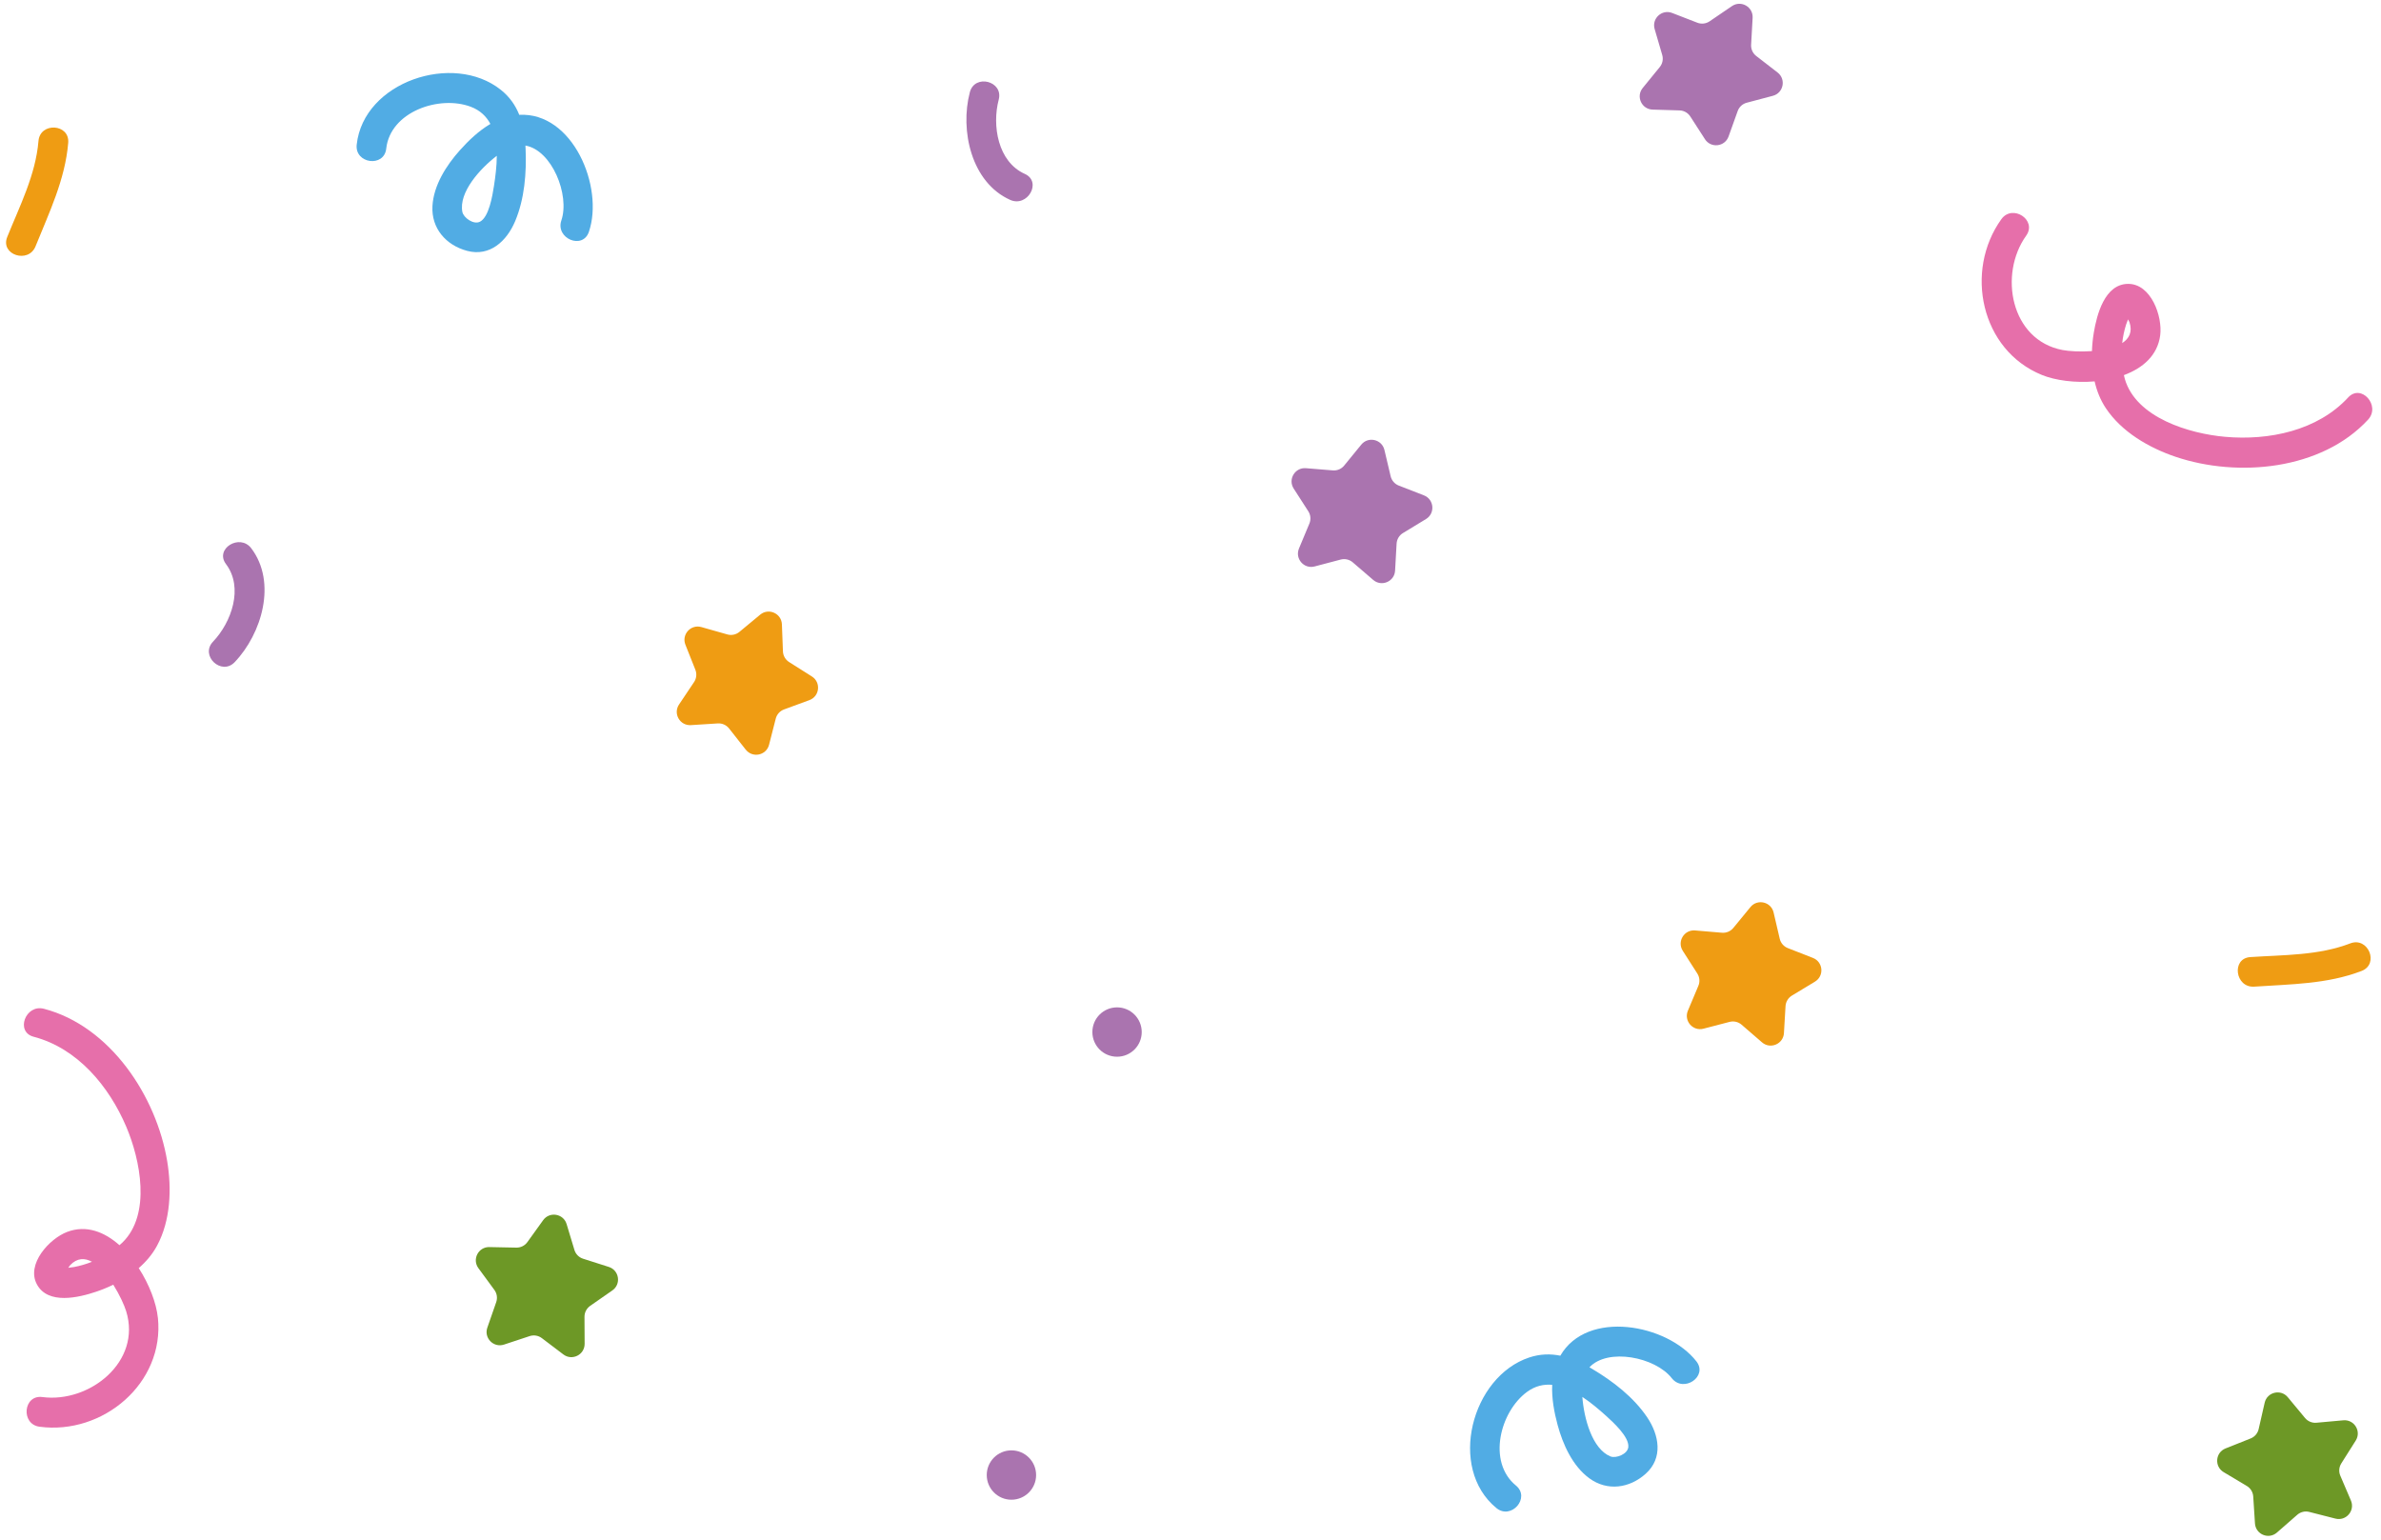 <?xml version="1.0" encoding="UTF-8" standalone="no"?><svg xmlns="http://www.w3.org/2000/svg" xmlns:xlink="http://www.w3.org/1999/xlink" data-name="Layer 2" fill="#000000" height="735.7" preserveAspectRatio="xMidYMid meet" version="1" viewBox="-2.9 -1.8 1137.5 735.7" width="1137.5" zoomAndPan="magnify"><g data-name="Layer 1"><g><g id="change1_1"><path d="m811.62,64.69l-6.99-10.84c-1.13-1.75-3.05-2.84-5.13-2.9l-12.89-.39c-5.25-.16-8.04-6.26-4.72-10.33l8.15-10c1.32-1.62,1.76-3.78,1.17-5.78l-3.62-12.38c-1.47-5.04,3.47-9.58,8.37-7.68l12.03,4.66c1.94.75,4.13.5,5.86-.67l10.66-7.26c4.34-2.96,10.18.34,9.89,5.59l-.72,12.88c-.12,2.08.8,4.09,2.45,5.36l10.2,7.89c4.15,3.21,2.82,9.79-2.26,11.13l-12.47,3.3c-2.02.53-3.64,2.02-4.34,3.99l-4.35,12.14c-1.77,4.94-8.44,5.71-11.29,1.3Z" fill="#aa74af"/></g><g id="change1_2"><path d="m617.68,260.23l4.97-11.9c.8-1.92.61-4.12-.52-5.87l-6.98-10.84c-2.84-4.41.61-10.17,5.84-9.74l12.86,1.05c2.08.17,4.11-.69,5.42-2.31l8.16-9.99c3.32-4.07,9.86-2.56,11.07,2.55l2.97,12.55c.48,2.03,1.93,3.69,3.87,4.45l12.02,4.67c4.89,1.9,5.49,8.59,1,11.32l-11.02,6.7c-1.78,1.08-2.91,2.97-3.03,5.06l-.72,12.88c-.29,5.24-6.47,7.87-10.45,4.45l-9.78-8.41c-1.58-1.36-3.73-1.85-5.75-1.32l-12.47,3.29c-5.08,1.34-9.49-3.72-7.46-8.57Z" fill="#aa74af"/></g><g id="change2_1"><path d="m353.38,356.36l-7.97-10.14c-1.29-1.64-3.3-2.54-5.38-2.41l-12.87.82c-5.24.33-8.59-5.49-5.66-9.85l7.18-10.72c1.16-1.73,1.39-3.92.63-5.86l-4.76-11.99c-1.94-4.88,2.56-9.86,7.62-8.43l12.41,3.52c2.01.57,4.16.11,5.77-1.22l9.93-8.23c4.04-3.35,10.17-.61,10.37,4.64l.49,12.89c.08,2.08,1.18,3.99,2.94,5.11l10.9,6.9c4.43,2.81,3.72,9.49-1.21,11.3l-12.11,4.45c-1.96.72-3.43,2.36-3.95,4.37l-3.2,12.5c-1.3,5.09-7.87,6.47-11.12,2.34Z" fill="#ef9c13"/></g><g id="change2_2"><path d="m864.21,467.17l-11.04,6.67c-1.78,1.08-2.92,2.97-3.05,5.05l-.76,12.88c-.31,5.24-6.5,7.85-10.47,4.42l-9.76-8.44c-1.58-1.36-3.72-1.86-5.74-1.34l-12.48,3.25c-5.08,1.32-9.47-3.75-7.44-8.59l5.01-11.89c.81-1.92.62-4.12-.5-5.87l-6.95-10.86c-2.83-4.42.64-10.17,5.87-9.73l12.85,1.09c2.08.18,4.11-.68,5.43-2.29l8.18-9.97c3.33-4.06,9.87-2.53,11.06,2.58l2.93,12.56c.47,2.03,1.92,3.7,3.86,4.46l12.01,4.7c4.89,1.91,5.46,8.6.97,11.32Z" fill="#ef9c13"/></g><g id="change3_1"><path d="m1112.82,723.71l-12.5-3.19c-2.02-.52-4.16,0-5.73,1.37l-9.71,8.49c-3.95,3.46-10.15.88-10.49-4.36l-.83-12.87c-.13-2.08-1.28-3.96-3.07-5.03l-11.07-6.61c-4.51-2.69-3.97-9.38.91-11.32l11.99-4.77c1.94-.77,3.37-2.45,3.83-4.48l2.87-12.58c1.17-5.12,7.7-6.68,11.05-2.64l8.24,9.93c1.33,1.6,3.37,2.45,5.44,2.26l12.85-1.16c5.23-.47,8.73,5.26,5.92,9.69l-6.89,10.9c-1.11,1.76-1.29,3.96-.47,5.88l5.07,11.86c2.06,4.83-2.3,9.93-7.39,8.63Z" fill="#6d9826"/></g><g id="change3_2"><path d="m230.88,593.99l12.9.26c2.08.04,4.06-.94,5.27-2.64l7.53-10.47c3.06-4.26,9.69-3.16,11.21,1.86l3.73,12.35c.6,2,2.15,3.57,4.14,4.2l12.29,3.92c5,1.6,6,8.24,1.69,11.23l-10.59,7.37c-1.71,1.19-2.73,3.15-2.72,5.23l.07,12.9c.03,5.25-5.98,8.25-10.16,5.08l-10.28-7.79c-1.66-1.26-3.84-1.62-5.82-.97l-12.25,4.05c-4.99,1.65-9.7-3.14-7.97-8.1l4.24-12.18c.68-1.97.36-4.15-.88-5.83l-7.63-10.4c-3.11-4.23-.01-10.19,5.24-10.08Z" fill="#6d9826"/></g><g id="change1_3"><circle cx="480.3" cy="702.9" fill="#aa74af" r="11.79"/></g><g id="change1_4"><circle cx="530.76" cy="491.26" fill="#aa74af" r="11.79"/></g><g id="change4_1"><path d="m72.52,627.76c-.72-7-4.07-15.89-9.14-23.72,3.53-3.07,6.56-6.64,8.75-10.71,6.5-12.06,7.04-27.17,4.84-40.43-5.15-30.94-27.15-64.45-58.89-72.76-8.8-2.3-13.77,11.05-4.89,13.37,20.97,5.49,36.05,23.72,44.25,43.03,6.64,15.63,12,41.74-1.83,55.26-.46.45-.95.86-1.44,1.29-7.2-6.41-15.89-9.79-24.97-6.35-8.5,3.22-19.72,15.42-14.44,25.12,5.33,9.78,19.98,6.25,28.28,3.46,2.73-.92,5.49-2.04,8.18-3.35,3,4.76,5.25,9.75,6.14,12.61,7.56,24.25-17.64,44.04-40.03,41.06-9.11-1.21-10.41,12.97-1.34,14.18,30.15,4.02,59.77-20.7,56.55-52.06Zm-40.07-24.24c-.5.09-1.58.25-2.73.36.46-.67.83-1.2.91-1.27,3.36-3.5,6.97-3.49,10.41-1.59-2.82,1.11-5.71,1.97-8.58,2.5Z" fill="#e66faa"/></g><g id="change4_2"><path d="m972.54,177.32c6.51,2.65,15.94,3.88,25.24,3.09,1.05,4.56,2.78,8.91,5.34,12.76,7.59,11.41,20.67,18.99,33.4,23.28,29.73,10.01,69.65,6.34,91.9-17.76,6.17-6.68-3.27-17.35-9.5-10.61-14.71,15.93-37.89,20.66-58.78,18.81-16.92-1.49-42.48-9.04-47.91-27.6-.18-.61-.31-1.25-.46-1.87,9.04-3.33,16.11-9.42,17.35-19.05,1.16-9.01-4.33-24.65-15.38-24.55-11.14.1-14.91,14.69-16.35,23.33-.47,2.85-.78,5.8-.88,8.79-5.61.41-11.07.05-14.01-.51-24.96-4.73-30.57-36.28-17.41-54.64,5.35-7.47-6.55-15.29-11.88-7.85-17.72,24.72-9.84,62.49,19.35,74.38Zm40.24-23.96c.15-.49.52-1.51.97-2.58.37.72.66,1.3.7,1.4,1.5,4.61-.19,7.79-3.49,9.93.34-3.01.95-5.97,1.83-8.75Z" fill="#e66faa"/></g><g id="change2_3"><path d="m14.08,115.87c6.5-16.11,14.14-31.87,15.61-49.43.77-9.15-13.45-10.01-14.21-.87-1.36,16.2-8.94,30.98-14.93,45.85-3.43,8.5,10.11,12.93,13.53,4.45Z" fill="#ef9c13"/></g><g id="change2_4"><path d="m1074.04,469.57c17.33-1.18,34.84-1.17,51.29-7.5,8.57-3.3,3.15-16.46-5.41-13.17-15.17,5.84-31.78,5.47-47.77,6.55-9.14.62-7.23,14.74,1.89,14.12Z" fill="#ef9c13"/></g><g id="change1_5"><path d="m479.71,93.7c8.29,3.71,15.35-8.67,6.96-12.43-12.85-5.75-15.71-23.08-12.44-35.48,2.33-8.86-11.46-12.42-13.8-3.53-4.79,18.19.66,43.12,19.28,51.44Z" fill="#aa74af"/></g><g id="change1_6"><path d="m117.16,260.17c-5.47-7.25-17.63.19-12.09,7.53,8.48,11.23,2.63,27.79-6.22,37.08-6.32,6.63,4.04,16.41,10.38,9.75,12.97-13.62,20.22-38.09,7.93-54.36Z" fill="#aa74af"/></g><g id="change5_1"><path d="m245.17,53.05c-1.8-4.5-4.56-8.56-8.81-11.94-22.75-18.14-65.58-3.86-68.85,26.19-.99,9.09,13.12,11.04,14.11,1.9,1.92-17.64,25.34-25.65,40.35-20.01,4.51,1.69,7.49,4.61,9.41,8.22-5.57,3.28-10.49,7.99-14.61,12.61-6.45,7.22-12.53,16.71-13.07,26.64-.58,10.65,6.49,18.7,16.54,21.38,10.91,2.91,18.98-4.69,22.98-14.19,4.5-10.7,5.46-23.07,4.98-34.56-.02-.52-.05-1.04-.08-1.55,12.67,2.2,21.29,23.64,17.17,35.76-2.93,8.62,10.19,14.17,13.15,5.46,7.29-21.42-7.68-57.3-33.26-55.9Zm-18.74,51.05c-3.09,1.63-7.93-1.93-8.45-4.7-1.76-9.27,8.29-20.51,16.46-26.77-.02,4.92-.66,9.94-1.36,14.43-.73,4.65-2.37,14.78-6.64,17.04Z" fill="#51ace4"/></g><g id="change5_2"><path d="m742.53,645.88c-4.75-.95-9.66-.86-14.81.84-27.63,9.13-39.1,52.8-15.72,71.96,7.07,5.8,16.42-4.95,9.31-10.78-13.72-11.25-7.61-35.24,5.31-44.72,3.88-2.85,7.95-3.75,12.03-3.38-.3,6.46.96,13.15,2.57,19.13,2.52,9.35,7.14,19.63,15.15,25.51,8.6,6.31,19.21,4.79,26.95-2.16,8.4-7.54,6.45-18.45.68-27-6.5-9.62-16.33-17.18-26.21-23.07-.45-.27-.9-.52-1.35-.78,8.77-9.4,31.44-4.9,39.32,5.18,5.61,7.17,17.44-.78,11.77-8.03-13.95-17.82-52.17-24.9-64.99-2.72Zm32.49,43.61c-.32,3.48-5.96,5.58-8.56,4.51-8.72-3.6-12.64-18.15-13.41-28.42,4.1,2.71,7.96,5.98,11.33,9.03,3.49,3.16,11.08,10.06,10.63,14.88Z" fill="#51ace4"/></g></g></g></svg>